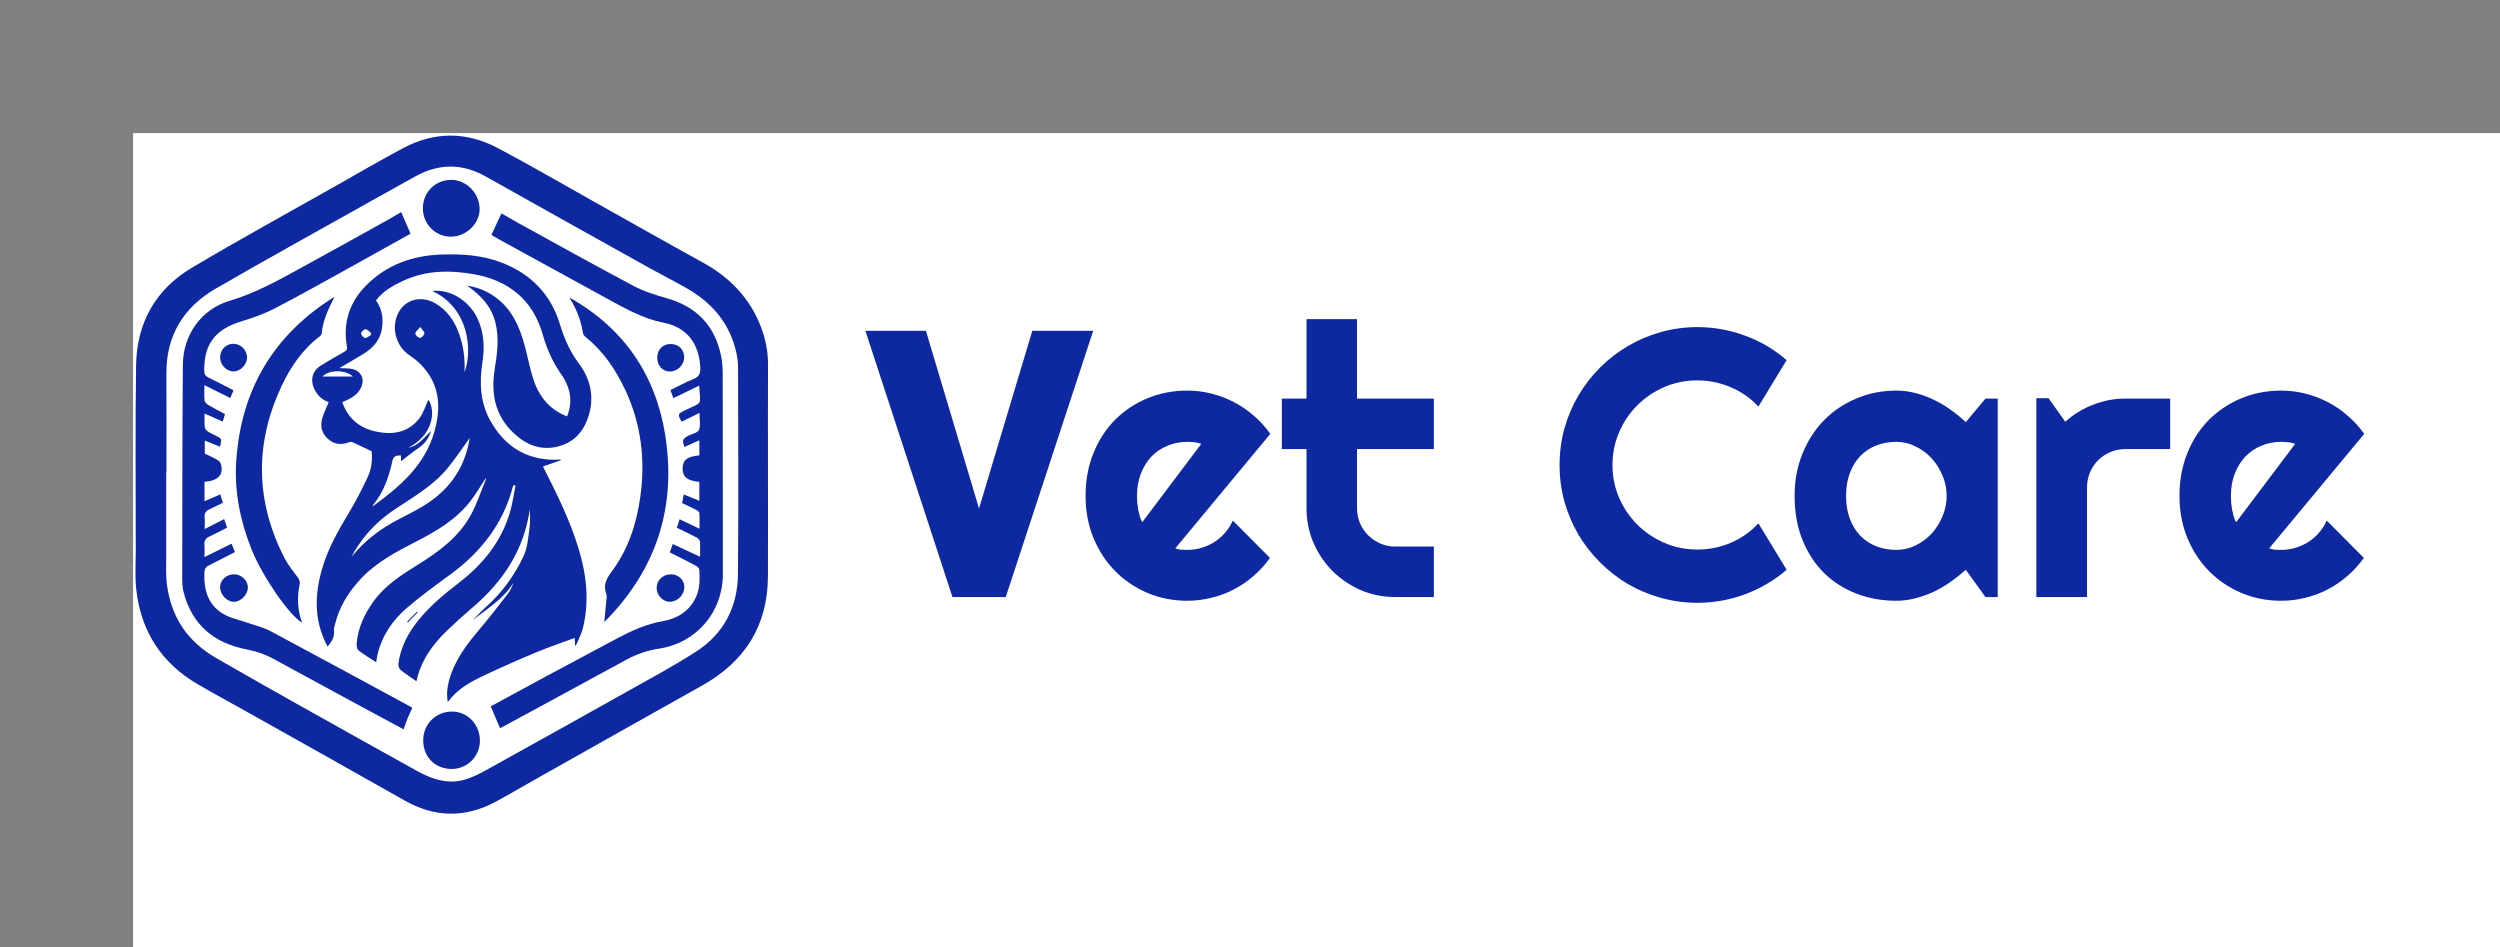 <?xml version="1.0" encoding="UTF-8" standalone="yes"?>
<svg xmlns:dc="http://purl.org/dc/elements/1.1/" xmlns:cc="http://creativecommons.org/ns#" xmlns:rdf="http://www.w3.org/1999/02/22-rdf-syntax-ns#" xmlns:svg="http://www.w3.org/2000/svg" xmlns="http://www.w3.org/2000/svg" xmlns:sodipodi="http://sodipodi.sourceforge.net/DTD/sodipodi-0.dtd" xmlns:inkscape="http://www.inkscape.org/namespaces/inkscape" version="1.1" width="789" height="299" viewBox="0 0 789 299" xml:space="preserve" id="svg68" sodipodi:docname="built.svg">
  <rect x="0" y="0" width="789" height="299" fill="#808080" stroke="none"/>
  <sodipodi:namedview pagecolor="#ffffff" bordercolor="#666666" borderopacity="1" objecttolerance="10" gridtolerance="10" guidetolerance="10" inkscape:pageopacity="0" inkscape:pageshadow="2" inkscape:window-width="640" inkscape:window-height="480" id="namedview70" fit-margin-top="42" fit-margin-left="42" fit-margin-right="42" fit-margin-bottom="42"/>
  <desc id="desc2">Created with Fabric.js 5.3.0</desc>
  <defs id="defs4"/>
  <rect width="100%" height="100%" fill="#ffffff" id="rect6" x="42" y="42"/>
  <g transform="translate(510.54,150.73)" id="base_text">
    <g aria-label="Vet Care" id="text10" style="font-style:normal;font-weight:normal;font-size:120px;font-family:f26;white-space:pre;opacity:1;fill:#0d28a0;fill-rule:nonzero;stroke:none;stroke-width:1;stroke-linecap:butt;stroke-linejoin:miter;stroke-miterlimit:4;stroke-dasharray:none;stroke-dashoffset:0">
      <path d="m -165.528,-46.323 -27.598,84.023 h -16.816 l -27.48,-84.023 h 19.102 l 16.758,56.074 16.816,-56.074 z" id="path74"/>
      <path d="m -139.63,22.348 q 0.938,0.293 1.875,0.41 0.938,0.059 1.875,0.059 2.344,0 4.512,-0.645 2.168,-0.645 4.043,-1.816 1.934,-1.23 3.398,-2.93 1.523,-1.758 2.461,-3.867 l 11.719,11.777 q -2.227,3.164 -5.156,5.684 -2.871,2.52 -6.27,4.277 -3.34,1.758 -7.09,2.637 -3.691,0.938 -7.617,0.938 -6.621,0 -12.48,-2.461 -5.801,-2.461 -10.195,-6.855 -4.336,-4.395 -6.855,-10.43 -2.52,-6.094 -2.52,-13.359 0,-7.441 2.52,-13.594 2.52,-6.152 6.855,-10.488 4.395,-4.336 10.195,-6.738 5.859,-2.402 12.48,-2.402 3.926,0 7.676,0.938 3.75,0.938 7.09,2.695 3.398,1.758 6.328,4.336 2.93,2.52 5.156,5.684 z m 8.203,-32.988 q -1.113,-0.41 -2.227,-0.527 -1.055,-0.117 -2.227,-0.117 -3.281,0 -6.211,1.23 -2.871,1.172 -5.039,3.398 -2.109,2.227 -3.34,5.391 -1.23,3.105 -1.23,7.031 0,0.879 0.059,1.992 0.117,1.113 0.293,2.285 0.234,1.113 0.527,2.168 0.293,1.055 0.762,1.875 z" id="path76"/>
      <path d="m -70.138,37.7 q -5.801,0 -10.898,-2.168 -5.098,-2.227 -8.965,-6.035 -3.809,-3.867 -6.035,-8.965 -2.168,-5.098 -2.168,-10.898 V -8.999 h -7.793 v -15.938 h 7.793 v -25.078 h 15.938 v 25.078 h 24.258 v 15.938 H -82.267 V 9.634 q 0,2.52 0.938,4.746 0.938,2.168 2.578,3.809 1.641,1.641 3.867,2.637 2.227,0.938 4.746,0.938 h 12.129 v 15.938 z" id="path78"/>
      <path d="m 53.319,29.087 q -5.859,5.039 -13.125,7.734 -7.266,2.695 -15.059,2.695 -5.977,0 -11.543,-1.582 Q 8.085,36.411 3.222,33.598 -1.583,30.727 -5.567,26.743 q -3.984,-3.984 -6.855,-8.789 -2.812,-4.863 -4.395,-10.371 -1.523,-5.566 -1.523,-11.543 0,-5.977 1.523,-11.543 1.582,-5.566 4.395,-10.371 2.871,-4.863 6.855,-8.848 3.984,-3.984 8.789,-6.797 4.863,-2.871 10.371,-4.395 5.566,-1.582 11.543,-1.582 7.793,0 15.059,2.695 7.266,2.637 13.125,7.734 l -8.906,14.648 q -3.691,-3.984 -8.73,-6.094 -5.039,-2.168 -10.547,-2.168 -5.566,0 -10.43,2.109 -4.863,2.109 -8.496,5.742 -3.633,3.574 -5.742,8.496 -2.109,4.863 -2.109,10.371 0,5.508 2.109,10.371 2.109,4.805 5.742,8.437 3.633,3.633 8.496,5.742 4.863,2.109 10.43,2.109 5.508,0 10.547,-2.109 5.039,-2.168 8.73,-6.152 z" id="path80"/>
      <path d="m 119.94,37.7 h -3.867 l -6.211,-8.613 q -2.285,2.051 -4.863,3.867 -2.52,1.758 -5.332,3.105 -2.812,1.289 -5.801,2.051 -2.93,0.762 -5.977,0.762 -6.621,0 -12.48,-2.227 Q 69.608,34.419 65.214,30.2 60.878,25.923 58.358,19.77 55.839,13.618 55.839,5.766 q 0,-7.324 2.52,-13.418 2.52,-6.152 6.855,-10.547 4.395,-4.395 10.195,-6.797 5.859,-2.461 12.48,-2.461 3.047,0 6.035,0.762 2.988,0.762 5.801,2.109 2.812,1.348 5.332,3.164 2.578,1.816 4.805,3.926 l 6.211,-7.441 h 3.867 z M 103.827,5.766 q 0,-3.281 -1.289,-6.328 -1.23,-3.105 -3.398,-5.449 -2.168,-2.402 -5.098,-3.809 -2.871,-1.465 -6.152,-1.465 -3.281,0 -6.211,1.113 -2.871,1.113 -5.039,3.281 -2.109,2.168 -3.34,5.391 -1.23,3.164 -1.23,7.266 0,4.102 1.23,7.324 1.23,3.164 3.34,5.332 2.168,2.168 5.039,3.281 2.93,1.113 6.211,1.113 3.281,0 6.152,-1.406 2.93,-1.465 5.098,-3.809 2.168,-2.402 3.398,-5.449 1.289,-3.105 1.289,-6.387 z" id="path82"/>
      <path d="m 148.124,37.7 h -15.996 v -62.754 h 3.867 l 5.273,7.441 q 3.867,-3.516 8.789,-5.391 4.922,-1.934 10.195,-1.934 h 14.121 v 15.938 h -14.121 q -2.52,0 -4.746,0.938 -2.227,0.938 -3.867,2.578 -1.641,1.641 -2.578,3.867 -0.938,2.227 -0.938,4.746 z" id="path84"/>
      <path d="m 205.605,22.348 q 0.938,0.293 1.875,0.41 0.938,0.059 1.875,0.059 2.344,0 4.512,-0.645 2.168,-0.645 4.043,-1.816 1.934,-1.23 3.398,-2.93 1.523,-1.758 2.461,-3.867 l 11.719,11.777 q -2.227,3.164 -5.156,5.684 -2.871,2.52 -6.27,4.277 -3.34,1.758 -7.09,2.637 -3.691,0.938 -7.617,0.938 -6.621,0 -12.48,-2.461 -5.801,-2.461 -10.195,-6.855 -4.336,-4.395 -6.855,-10.43 -2.52,-6.094 -2.52,-13.359 0,-7.441 2.52,-13.594 2.52,-6.152 6.855,-10.488 4.395,-4.336 10.195,-6.738 5.859,-2.402 12.48,-2.402 3.926,0 7.676,0.938 3.75,0.938 7.09,2.695 3.398,1.758 6.328,4.336 2.93,2.52 5.156,5.684 z m 8.203,-32.988 q -1.113,-0.41 -2.227,-0.527 -1.055,-0.117 -2.227,-0.117 -3.281,0 -6.211,1.23 -2.871,1.172 -5.039,3.398 -2.109,2.227 -3.34,5.391 -1.23,3.105 -1.23,7.031 0,0.879 0.059,1.992 0.117,1.113 0.293,2.285 0.234,1.113 0.527,2.168 0.293,1.055 0.762,1.875 z" id="path86"/>
    </g>
  </g>
  <g transform="matrix(0.43,0,0,0.43,142.69,149.8)" id="main_icon">
    <g id="g65">
      <g transform="matrix(0.75,0,0,0.75,-0.28,0)" id="g15">
        <path style="opacity:1;fill:#0d28a0;fill-rule:nonzero;stroke:none;stroke-width:0;stroke-linecap:butt;stroke-linejoin:miter;stroke-miterlimit:4;stroke-dasharray:none;stroke-dashoffset:0" transform="translate(-309.51,-331.77)" d="m 618.97,329.3 c 0,33.99 0.13,67.98 -0.03,101.97 -0.22,48.47 -22.63,83.52 -64.54,106.94 -54.27,30.33 -108.38,60.93 -162.56,91.43 -13.04,7.34 -25.92,14.98 -39.09,22.08 -29.93,16.14 -59.64,15.78 -89.38,-1.09 C 212.3,621.67 161.04,593.04 109.85,564.3 93.61,555.18 77.2,546.36 61.11,536.99 25.26,516.11 5.11,484.71 0.72,443.58 c -1.3,-12.2 -0.44,-24.64 -0.43,-36.97 0,-60.65 -0.6,-121.32 0.33,-181.96 0.63,-41.21 18.93,-74.15 54.45,-95.28 46.56,-27.69 94.12,-53.69 141.27,-80.38 21.85,-12.36 43.55,-25.01 65.69,-36.81 30.55,-16.27 61.84,-16.19 92.23,-0.16 32.16,16.96 63.58,35.33 95.31,53.09 35.23,19.72 70.32,39.67 105.7,59.1 26.36,14.48 46,34.75 56.86,63.05 4.56,11.9 6.94,24.2 6.89,37.04 -0.16,34.99 -0.05,69.99 -0.05,104.98 z m -588.63,0.46 c -0.08,0 -0.16,0 -0.24,0 0,26.66 -0.05,53.33 0.02,79.99 0.03,9.83 -0.56,19.77 0.67,29.46 4.03,31.78 20.21,55.89 47.95,71.9 27.93,16.11 56,31.98 84.12,47.77 37.54,21.08 75.16,42.02 112.8,62.92 15.73,8.74 32.15,13.86 50.09,7.3 5.13,-1.87 10.16,-4.17 14.94,-6.82 47.82,-26.53 95.62,-53.08 143.31,-79.84 21.74,-12.2 43.75,-24.05 64.69,-37.54 27.15,-17.5 40.62,-43.85 40.91,-75.82 0.62,-67.15 0.22,-134.32 0.11,-201.48 0,-4.95 -0.55,-10 -1.6,-14.84 -6.28,-28.89 -23.78,-49.29 -48.97,-63.59 C 527.57,142.6 515.68,136.61 504.06,130.13 450.3,100.17 396.51,70.27 342.89,40.06 319.62,26.95 296.72,27.15 273.62,40.03 c -14.52,8.1 -29.08,16.14 -43.58,24.28 -50.47,28.35 -101.18,56.27 -151.28,85.26 -31.52,18.24 -48.71,45.8 -48.49,83.18 0.19,32.33 0.04,64.66 0.04,96.99 z" stroke-linecap="round" id="path13"/>
      </g>
      <g transform="matrix(0.75,0,0,0.75,-0.28,2.61)" id="g19">
        <path style="opacity:1;fill:#0d28a0;fill-rule:nonzero;stroke:none;stroke-width:0;stroke-linecap:butt;stroke-linejoin:miter;stroke-miterlimit:4;stroke-dasharray:none;stroke-dashoffset:0" transform="translate(-309.5,-335.26)" d="m 385.94,365.34 c -5.62,40.1 -26.25,71.1 -56.34,96.69 -8.49,7.22 -16.8,14.69 -24.82,22.43 -14.45,13.95 -25.73,29.93 -29.81,49.54 -5.33,-3.76 -10.77,-7.23 -15.7,-11.31 -1.44,-1.2 -2.23,-4.26 -1.95,-6.28 1.84,-13.28 7.24,-25.17 14.95,-36.07 12.2,-17.22 28.26,-30.42 44.78,-43.16 22.8,-17.6 40.33,-39.2 48.98,-67.05 2.78,-8.95 3.97,-18.4 5.89,-27.62 -0.54,-0.16 -1.07,-0.32 -1.61,-0.49 -0.32,0.43 -0.8,0.81 -0.93,1.29 -9.51,36.48 -31.25,64.18 -61.24,86.13 -14.36,10.51 -28.79,21 -42.31,32.55 -14.28,12.2 -24.68,27.41 -29.05,46.13 -0.63,2.69 -0.94,5.46 -1.24,7.28 -5.91,-3.89 -11.99,-7.47 -17.47,-11.79 -1.48,-1.17 -1.78,-4.67 -1.58,-7.01 1.32,-14.99 7.46,-28.09 16.07,-40.24 11.28,-15.91 27.27,-26.21 43.38,-36.19 20.16,-12.49 39.19,-26.34 51.25,-47.18 6.51,-11.25 10.47,-23.98 15.54,-36.07 0.28,-0.67 0.12,-1.52 0.15,-1.9 -5.03,7.59 -9.67,15.68 -15.36,22.97 -14.18,18.18 -33.66,29.44 -53.75,39.74 -18.84,9.66 -37.51,19.53 -52.4,35.09 -12.91,13.49 -22.43,28.85 -26.57,47.26 -0.29,1.29 -0.69,2.66 -0.54,3.93 0.78,6.49 -2.24,11.42 -6.26,16 -13.47,-24.92 -12.93,-50.74 -5.1,-77.09 5.84,-19.66 15.94,-37.18 26.42,-54.61 6.57,-10.93 12.37,-22.37 17.83,-33.91 3.89,-8.22 4.84,-17.23 3.92,-25.54 -6.61,-3.14 -12.77,-6.15 -19.03,-8.94 -0.97,-0.43 -2.5,-0.09 -3.61,0.33 -7.79,2.92 -14.8,1.65 -20.77,-4.08 -6.04,-5.8 -7.08,-13.02 -4.52,-20.71 1.61,-4.83 3.82,-9.47 5.95,-14.66 -6.92,-2.28 -11.11,-6.8 -13.97,-12.66 -4.46,-9.12 -2.05,-18.02 6.6,-23.34 7.5,-4.61 15.14,-9.02 22.81,-13.34 2.22,-1.25 2.89,-2.42 2.41,-5.1 -4.3,-24.01 2.99,-44.47 20.24,-61.19 19.94,-19.32 44.55,-27.77 71.89,-28.77 20.02,-0.74 39.83,0.49 58.87,7.74 29.12,11.08 48.7,31.3 57.65,61.14 4.11,13.71 9.74,26.21 18.36,37.77 12.55,16.83 15.69,35.71 7.89,55.66 -4.52,11.57 -12.64,20.32 -24.35,24.33 -15.75,5.39 -30.42,2.24 -43.42,-8.42 -21.16,-17.33 -26.73,-39.89 -22.56,-65.93 2.45,-15.3 4.61,-30.59 0.62,-46.07 -3.97,-15.41 -13.73,-26.2 -27.6,-35.71 11.27,1.64 20.06,5.59 27.98,11.42 16.02,11.79 23.48,28.86 28.42,47.33 2.83,10.58 4.88,21.4 8.11,31.85 4.63,14.96 13.17,27.17 27.44,34.64 1.73,0.91 3.57,1.61 5.9,2.66 3.79,-9.71 4.3,-19.05 0.94,-28.4 -1.45,-4.03 -3.35,-8.05 -5.82,-11.52 -8.7,-12.2 -14.8,-25.49 -18.86,-39.92 -9.64,-34.32 -33.56,-53.34 -67.56,-59.32 -23.43,-4.13 -47.11,-3.97 -69.48,6.59 -9.84,4.64 -19.24,9.88 -26.24,19.06 6.17,8.59 7.45,18.27 5.67,28.4 -1.9,10.77 -8.73,18.14 -17.63,23.71 -7.73,4.83 -15.68,9.3 -23.95,14.17 4.39,0.22 8.26,0.02 11.97,0.68 9.66,1.72 13.66,10.78 8.8,19.35 -3.22,5.67 -7.57,8.93 -17.84,13.26 5.42,15.65 16.51,25.06 32.29,28.59 16.38,3.67 31.86,1.56 42.91,-12.5 4.31,-5.48 6.33,-12.77 9.1,-18.64 7.8,12.42 3.59,35.32 -19.75,47.15 7.72,-1.92 10.21,-3.8 22.39,-16.53 -2.2,6.71 -5.76,12.32 -11.88,16.45 -6.03,4.07 -11.65,8.77 -17.63,13.32 v -5.74 c -4.26,-0.07 -7.36,0.59 -8.37,5.3 -3.39,15.72 -8.61,30.67 -18.97,43.36 -0.17,0.21 -0.14,0.59 -0.27,1.2 26.36,-19.21 50.66,-39.8 60.17,-72.62 7.37,-25.42 5.25,-48.87 -15.09,-68.13 -3.36,-3.18 -7.37,-5.67 -11.06,-8.51 -11.96,-9.21 -15.86,-26.65 -8.99,-40.08 6.77,-13.23 22.21,-17.3 35.95,-9.46 11.39,6.49 18.43,16.48 22.99,28.51 4.67,12.31 6.47,25.07 5.82,39.01 7.9,-20.63 4.81,-62.77 -31.67,-79.56 18.62,-1.85 36.17,10.22 43.94,26.1 6.9,14.09 7.58,28.77 5.26,43.85 -3.08,20.06 -2.21,39.62 8.09,57.7 13.74,24.11 34.21,37.4 62.41,37.59 2.24,0.02 4.49,-0.46 7.02,0.23 -6.03,2.1 -12.07,4.2 -18.27,6.35 13.16,25.85 26.11,51.85 34.68,79.76 7.89,25.72 10.93,51.73 4.46,78.21 -1.21,4.96 -3.63,9.62 -5.54,14.4 -0.35,0.86 -0.96,1.61 -2.13,3.51 -0.16,-3.19 -0.26,-5.18 -0.4,-8.13 -12.82,4.77 -25.38,9 -37.58,14.09 -17.18,7.18 -34.25,14.67 -51.08,22.64 -13.05,6.18 -25.91,12.94 -35.55,26.02 -1.26,-7.8 -0.57,-14.2 1.12,-20.6 5.16,-19.57 16.9,-35.15 29.68,-50.25 9.67,-11.42 18.83,-23.28 28,-35.11 2.46,-3.18 4.09,-7.01 5.52,-10.98 -9.71,16.24 -25.85,25.36 -39.77,36.89 4.01,-4.11 7.78,-8.5 12.08,-12.29 16.12,-14.21 28.63,-31.31 37.6,-50.56 4.02,-8.62 4.55,-19 5.91,-28.69 0.8,-5.7 0.15,-11.6 0.15,-17.42 z m -58.87,-69.47 c -6.82,9.4 -13.66,19.81 -21.5,29.39 -14.03,17.15 -33.16,28.03 -51.25,40.1 -11.87,7.92 -22.37,17.23 -31.14,28.48 -1.53,1.96 -2.93,4.03 -4.35,6.08 -1.41,2.05 -2.84,4.1 -4.12,6.23 -1.16,1.93 -2.13,3.97 -3.18,5.97 12.99,-16.12 28.95,-28.01 47.15,-37.23 8.58,-4.35 17.18,-8.78 25.31,-13.91 24.42,-15.41 38.89,-37.52 43.08,-65.13 z M 183,235.76 h 29.81 c -7.23,-6.88 -23.66,-6.8 -29.81,0 z m 95.76,-48.49 c -2.38,2.91 -4.94,4.69 -4.89,6.38 0.05,1.59 2.85,4.29 4.46,4.29 1.58,0 4.06,-2.55 4.46,-4.36 0.31,-1.37 -2.02,-3.34 -4.04,-6.31 z m -48.27,7.83 c 0.04,-0.64 0.08,-1.27 0.12,-1.91 -1.8,-1.32 -3.58,-3.62 -5.41,-3.67 -1.52,-0.04 -4.2,2.47 -4.35,4.04 -0.14,1.44 2.32,4.27 3.83,4.42 1.82,0.18 3.85,-1.83 5.8,-2.89 z" stroke-linecap="round" id="path17"/>
      </g>
      <g transform="matrix(0.75,0,0,0.75,113.54,-2.83)" id="g23">
        <path style="opacity:1;fill:#0d28a0;fill-rule:nonzero;stroke:none;stroke-width:0;stroke-linecap:butt;stroke-linejoin:miter;stroke-miterlimit:4;stroke-dasharray:none;stroke-dashoffset:0" transform="translate(-461.27,-328.01)" d="m 356.74,579.94 c -2.97,-7.04 -5.93,-14.05 -9.04,-21.43 18.64,-10.11 37.3,-20.32 56.03,-30.38 22.84,-12.27 45.74,-24.44 68.63,-36.63 13.68,-7.29 27.69,-13.47 43.18,-16.23 14.75,-2.63 26.77,-9.75 33.22,-24.23 3.81,-8.54 3.52,-17.52 2.98,-26.49 -0.08,-1.33 -1.99,-2.95 -3.44,-3.71 -8.33,-4.42 -16.78,-8.62 -25.45,-13.03 0.94,-2.56 1.89,-5.14 2.99,-8.13 8.69,4.06 17.12,8.01 26.7,12.49 0,-5.7 0.23,-10.33 -0.14,-14.91 -0.11,-1.37 -1.66,-3.1 -3,-3.81 -6.42,-3.39 -13,-6.49 -19.6,-9.73 0.97,-2.99 1.77,-5.45 2.7,-8.3 6.27,3 12.6,6.03 19.51,9.33 0,-5.54 0.16,-10.44 -0.13,-15.31 -0.06,-1.06 -1.55,-2.38 -2.69,-2.98 -4.68,-2.43 -9.49,-4.61 -14.22,-6.88 0.5,-2.69 0.99,-5.26 1.58,-8.43 4.94,2.02 9.9,4.04 15.25,6.23 v -18.54 c -11.64,-1.02 -16.31,-4.8 -16.34,-12.93 -0.03,-8.35 4.38,-11.96 16.36,-12.99 v -14.79 c -4.88,2.19 -9.77,4.38 -14.65,6.57 -2.32,-6.53 -1.81,-8.01 3.85,-10.98 3.63,-1.9 9.38,-2.95 10.45,-5.8 1.76,-4.64 0.47,-10.44 0.47,-16.55 -6.12,3.01 -11.82,5.81 -17.52,8.62 -3.96,-7.29 -3.83,-7.72 3.58,-11.26 0.3,-0.14 0.6,-0.28 0.9,-0.43 16.01,-7.94 14.12,-3.35 12.77,-23.67 -8.47,4.12 -16.71,8.12 -25.25,12.28 -0.88,-2.4 -1.76,-4.81 -2.9,-7.91 7.6,-3.69 14.87,-7.71 22.51,-10.78 5.63,-2.26 7.02,-5.66 6.71,-11.42 -1.3,-23.77 -13.27,-39.3 -36.15,-43.78 -19.89,-3.9 -36.99,-13.66 -54.34,-23.12 -35.76,-19.5 -71.45,-39.13 -107.16,-58.73 -2.32,-1.27 -4.54,-2.71 -6.75,-4.03 3.26,-6.99 6.4,-13.7 9.83,-21.06 5.28,3.04 10.37,6.09 15.56,8.94 37.9,20.81 75.65,41.9 113.85,62.16 10.16,5.39 21.52,8.82 32.64,12.02 29.37,8.45 47.23,27.27 53.06,57.27 1.13,5.84 1.4,11.92 1.41,17.89 0.13,64.98 0.19,129.96 0.14,194.94 -0.03,37.02 -25.88,67.21 -62.56,72.75 -11.23,1.7 -21.64,5.3 -31.5,10.62 -31.47,16.99 -62.86,34.15 -94.28,51.22 -9.78,5.31 -19.59,10.58 -29.75,16.06 z" stroke-linecap="round" id="path21"/>
      </g>
      <g transform="matrix(0.75,0,0,0.75,-113.67,-2.89)" id="g27">
        <path style="opacity:1;fill:#0d28a0;fill-rule:nonzero;stroke:none;stroke-width:0;stroke-linecap:butt;stroke-linejoin:miter;stroke-miterlimit:4;stroke-dasharray:none;stroke-dashoffset:0" transform="translate(-158.33,-327.92)" d="m 270.9,560.02 c -1.67,3.69 -3.34,7.1 -4.76,10.61 -1.36,3.36 -2.46,6.82 -3.72,10.39 -18.2,-9.81 -36.48,-19.62 -54.73,-29.51 -24.43,-13.24 -48.83,-26.54 -73.25,-39.79 -8.09,-4.39 -16.63,-7.17 -25.76,-8.95 -31.84,-6.18 -53.5,-24.07 -61.65,-56.36 -1.05,-4.14 -1.29,-8.58 -1.28,-12.88 0.11,-69.81 0.06,-139.62 0.64,-209.43 0.24,-29.07 18.04,-54.27 45.83,-62.49 25.26,-7.47 47.7,-20.13 70.43,-32.54 28.77,-15.7 57.37,-31.7 86.03,-47.6 3.73,-2.07 7.38,-4.31 11.36,-6.64 3.21,7.38 6.16,14.19 9.17,21.12 -19.97,11.13 -39.93,22.36 -59.99,33.42 -24.31,13.41 -48.49,27.08 -73.16,39.82 -10.4,5.37 -21.67,9.32 -32.9,12.73 -25.08,7.61 -36.2,22.23 -35.87,48.31 0.04,3.36 1.3,5.12 4.16,6.52 8.17,4.01 16.24,8.23 24.51,12.45 -1.12,2.68 -2.11,5.08 -3.15,7.58 -8.15,-4.06 -16.29,-8.11 -25.33,-12.61 0,5.53 -0.36,10.44 0.2,15.25 0.19,1.65 2.41,3.44 4.13,4.46 5.11,3.05 10.44,5.75 15.85,8.67 -0.81,2.62 -1.53,4.92 -2.26,7.27 -5.86,-2.6 -11.39,-5.04 -17.76,-7.87 0,4.9 -0.26,9.02 0.13,13.08 0.15,1.53 1.49,3.31 2.81,4.27 2.26,1.64 4.88,2.81 7.42,4.04 6.66,3.21 6.68,3.18 4.74,11.04 -4.85,-1.93 -9.65,-3.85 -14.9,-5.94 v 12.75 c 5.2,2.63 10.12,4.38 14.04,7.43 1.87,1.46 2.53,5.4 2.48,8.19 -0.12,7.03 -5.99,11.23 -16.78,11.96 v 19.02 c 5.38,-2.36 10.15,-4.45 15.45,-6.77 0.84,2.74 1.63,5.31 2.53,8.24 -4.46,2.18 -8.69,4.34 -13,6.32 -3.56,1.63 -5.38,3.97 -4.9,8.15 0.39,3.4 0.08,6.89 0.08,11.27 6.89,-3.53 12.87,-6.59 19.05,-9.76 0.95,2.72 1.86,5.31 2.91,8.33 -5.84,2.98 -11.46,6.07 -17.27,8.72 -3.68,1.68 -5.27,4.02 -4.94,8.08 0.3,3.63 0.06,7.3 0.06,12.03 9.25,-4.56 17.75,-8.76 26.48,-13.07 1.09,2.7 2.18,5.4 3.32,8.2 -8.81,4.51 -17.18,8.9 -25.66,13.09 -3.07,1.52 -4.09,3.62 -4.23,7.04 -0.66,16.7 3.4,31.54 18.52,40.43 7.27,4.28 16.07,5.93 24.17,8.8 7.34,2.59 15.13,4.34 21.92,7.96 45.6,24.32 90.99,49.05 136.45,73.65 0.84,0.46 1.63,1.02 2.39,1.5 z" stroke-linecap="round" id="path25"/>
      </g>
      <g transform="matrix(0.75,0,0,0.75,-122.5,-10.97)" id="g31">
        <path style="opacity:1;fill:#0d28a0;fill-rule:nonzero;stroke:none;stroke-width:0;stroke-linecap:butt;stroke-linejoin:miter;stroke-miterlimit:4;stroke-dasharray:none;stroke-dashoffset:0" transform="translate(-146.54,-317.16)" d="m 194.83,157.68 c -5.86,11.57 -11.46,22.98 -12.6,36.09 -0.08,0.95 -1.03,2.05 -1.87,2.69 -16.94,12.75 -28.5,29.77 -37.36,48.59 -26.52,56.33 -25.59,112.48 2.6,167.98 3.5,6.9 8.56,13.04 13.2,19.31 1.79,2.42 2.42,4.22 1.76,7.49 -2.5,12.37 -2.02,24.75 2.5,36.83 -12.37,-6.94 -38.93,-45.33 -49.48,-71.76 -11.06,-27.69 -16.93,-56.48 -14.97,-86.31 4.6,-70.06 36.66,-123.89 96.24,-160.92 z" stroke-linecap="round" id="path29"/>
      </g>
      <g transform="matrix(0.75,0,0,0.75,122.36,-10.91)" id="g35">
        <path style="opacity:1;fill:#0d28a0;fill-rule:nonzero;stroke:none;stroke-width:0;stroke-linecap:butt;stroke-linejoin:miter;stroke-miterlimit:4;stroke-dasharray:none;stroke-dashoffset:0" transform="translate(-473.03,-317.25)" d="m 424.61,158.46 c 53.09,29.71 84.42,75.42 93.83,134.74 11.19,70.55 -8.87,132.08 -59.65,182.84 0.73,-7.48 1.5,-14.81 2.14,-22.16 0.16,-1.81 0.39,-3.84 -0.22,-5.46 -3.32,-8.85 0.47,-15.21 5.69,-22.28 15.96,-21.59 24.01,-46.48 27.67,-72.87 5.06,-36.47 0.79,-71.66 -15.11,-105.12 -9.39,-19.76 -21.49,-37.5 -38.75,-51.34 -1.05,-0.84 -2.05,-2.28 -2.26,-3.57 -2.02,-12.53 -6.5,-24.04 -13.34,-34.79 z" stroke-linecap="round" id="path33"/>
      </g>
      <g transform="matrix(0.75,0,0,0.75,-0.41,194.95)" id="g39">
        <path style="opacity:1;fill:#0d28a0;fill-rule:nonzero;stroke:none;stroke-width:0;stroke-linecap:butt;stroke-linejoin:miter;stroke-miterlimit:4;stroke-dasharray:none;stroke-dashoffset:0" transform="translate(-309.35,-591.72)" d="m 337.1,592.24 c -0.05,15.61 -13.12,28.47 -29.34,27.52 -14.84,-0.87 -25.89,-11.55 -26.16,-27.51 -0.27,-16.13 12.33,-28.67 28.27,-28.62 15.21,0.05 27.28,12.73 27.23,28.61 z" stroke-linecap="round" id="path37"/>
      </g>
      <g transform="matrix(0.75,0,0,0.75,-0.63,-195.51)" id="g43">
        <path style="opacity:1;fill:#0d28a0;fill-rule:nonzero;stroke:none;stroke-width:0;stroke-linecap:butt;stroke-linejoin:miter;stroke-miterlimit:4;stroke-dasharray:none;stroke-dashoffset:0" transform="translate(-309.05,-71.09)" d="m 309.18,43.31 c 14.85,0.06 27.54,13.19 27.63,28.56 0.08,14.21 -13.17,26.98 -28.02,27.01 -15.32,0.03 -27.58,-12.35 -27.5,-27.77 0.09,-15.85 12.15,-27.87 27.89,-27.8 z" stroke-linecap="round" id="path41"/>
      </g>
      <g transform="matrix(0.75,0,0,0.75,160.27,83.22)" id="g47">
        <path style="opacity:1;fill:#0d28a0;fill-rule:nonzero;stroke:none;stroke-width:0;stroke-linecap:butt;stroke-linejoin:miter;stroke-miterlimit:4;stroke-dasharray:none;stroke-dashoffset:0" transform="translate(-523.57,-442.73)" d="m 523.86,429.29 c 7.48,-0.03 13.31,5.48 13.26,12.53 -0.06,7.71 -6.71,14.37 -14.36,14.36 -6.68,0 -12.67,-6.36 -12.73,-13.5 -0.06,-7.4 6.08,-13.35 13.82,-13.38 z" stroke-linecap="round" id="path45"/>
      </g>
      <g transform="matrix(0.75,0,0,0.75,-160.11,83.23)" id="g51">
        <path style="opacity:1;fill:#0d28a0;fill-rule:nonzero;stroke:none;stroke-width:0;stroke-linecap:butt;stroke-linejoin:miter;stroke-miterlimit:4;stroke-dasharray:none;stroke-dashoffset:0" transform="translate(-96.41,-442.77)" d="m 96.4,429.3 c 7.33,-0.03 13.73,6.13 13.6,13.09 -0.13,6.79 -6.83,13.7 -13.41,13.84 -7,0.15 -13.84,-7.01 -13.77,-14.43 0.06,-6.84 6.17,-12.46 13.58,-12.49 z" stroke-linecap="round" id="path49"/>
      </g>
      <g transform="matrix(0.75,0,0,0.75,160.43,-85.79)" id="g55">
        <path style="opacity:1;fill:#0d28a0;fill-rule:nonzero;stroke:none;stroke-width:0;stroke-linecap:butt;stroke-linejoin:miter;stroke-miterlimit:4;stroke-dasharray:none;stroke-dashoffset:0" transform="translate(-523.79,-217.41)" d="m 510.62,217.09 c 0.06,-7.83 5.45,-13.19 13.21,-13.14 7.8,0.05 13.27,5.53 13.13,13.15 -0.14,7.57 -6.7,13.9 -14.25,13.76 -7.06,-0.13 -12.15,-5.94 -12.09,-13.78 z" stroke-linecap="round" id="path53"/>
      </g>
      <g transform="matrix(0.75,0,0,0.75,-160.39,-85.9)" id="g59">
        <path style="opacity:1;fill:#0d28a0;fill-rule:nonzero;stroke:none;stroke-width:0;stroke-linecap:butt;stroke-linejoin:miter;stroke-miterlimit:4;stroke-dasharray:none;stroke-dashoffset:0" transform="translate(-96.04,-217.26)" d="m 82.85,216.8 c 0.12,-7.33 5.83,-13.13 12.9,-13.09 7.43,0.04 13.63,6.38 13.48,13.77 -0.13,6.64 -6.66,13.29 -13.08,13.33 -7.12,0.04 -13.41,-6.59 -13.29,-14.01 z" stroke-linecap="round" id="path57"/>
      </g>
      <g transform="matrix(0.75,0,0,0.75,-29.18,104.57)" id="g63">
        <path style="opacity:1;fill:#0d28a0;fill-rule:nonzero;stroke:none;stroke-width:0;stroke-linecap:butt;stroke-linejoin:miter;stroke-miterlimit:4;stroke-dasharray:none;stroke-dashoffset:0" transform="translate(-271,-471.21)" d="m 265.86,475.74 c 3.19,-3.27 6.37,-6.54 9.56,-9.81 l 0.71,0.72 c -3.18,3.28 -6.35,6.56 -9.53,9.83 -0.25,-0.25 -0.49,-0.5 -0.74,-0.74 z" stroke-linecap="round" id="path61"/>
      </g>
    </g>
  </g>
</svg>